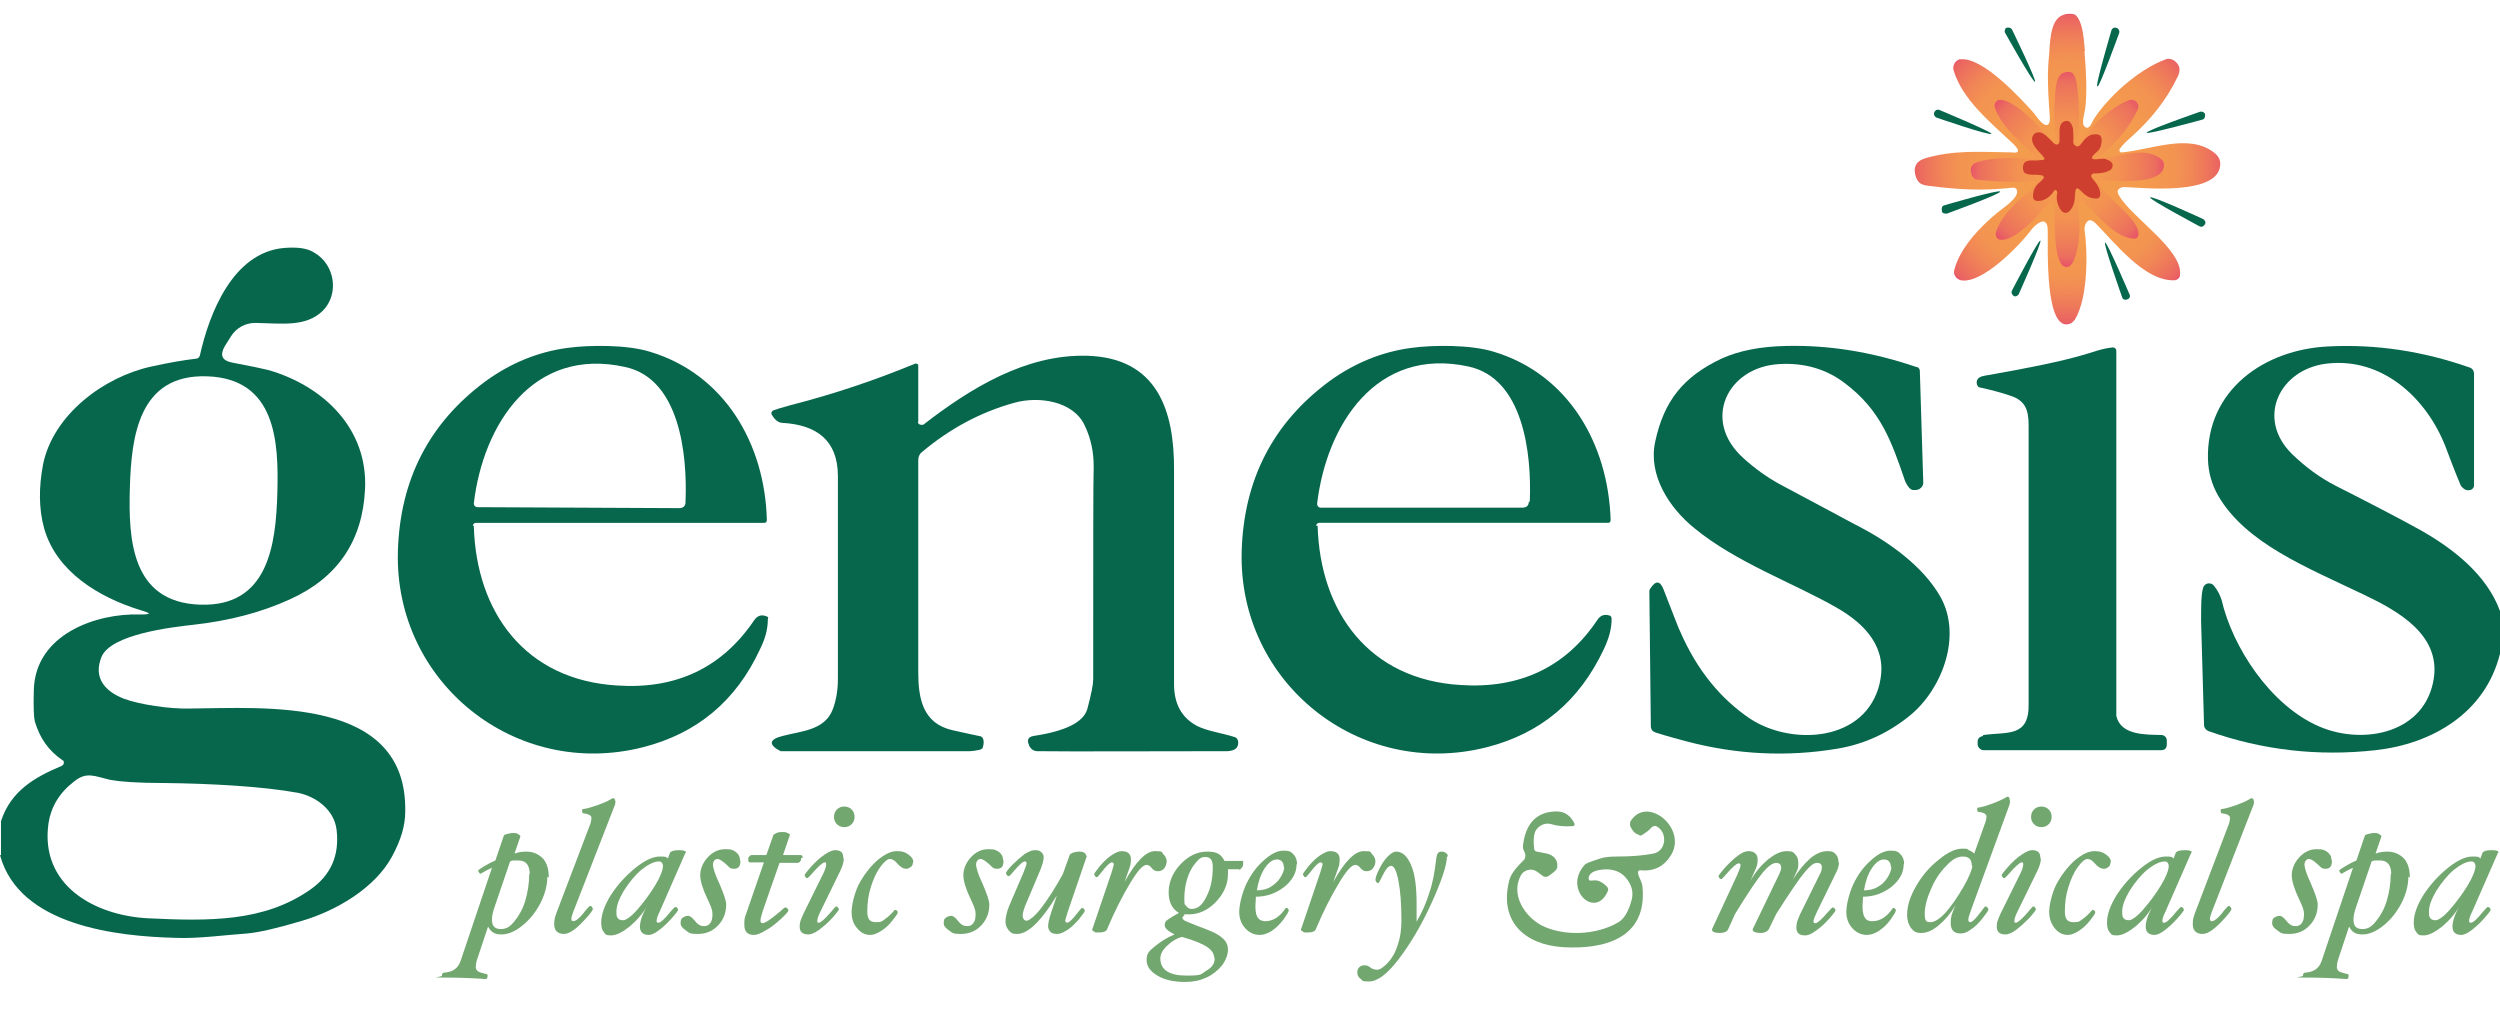 <?xml version="1.0" encoding="UTF-8"?>
<svg id="Layer_2" xmlns="http://www.w3.org/2000/svg" xmlns:xlink="http://www.w3.org/1999/xlink" version="1.1" viewBox="0 0 510.2 209.5">
  <!-- Generator: Adobe Illustrator 29.1.0, SVG Export Plug-In . SVG Version: 2.1.0 Build 142)  -->
  <defs>
    <style>
      .st0 {
        fill: #72a770;
      }

      .st1 {
        fill: url(#radial-gradient);
      }

      .st2 {
        fill: #06674c;
      }

      .st3 {
        isolation: isolate;
      }

      .st4 {
        fill: url(#radial-gradient1);
      }

      .st5 {
        fill: #ce3f2f;
      }
    </style>
    <radialGradient id="radial-gradient" cx="422" cy="1322.5" fx="422" fy="1322.5" r="31.4" gradientTransform="translate(0 -1288)" gradientUnits="userSpaceOnUse">
      <stop offset="0" stop-color="#f59d4e"/>
      <stop offset=".5" stop-color="#f49b4e"/>
      <stop offset=".7" stop-color="#f39451"/>
      <stop offset=".8" stop-color="#f18855"/>
      <stop offset=".9" stop-color="#ee775b"/>
      <stop offset="1" stop-color="#ea6163"/>
      <stop offset="1" stop-color="#e85468"/>
    </radialGradient>
    <radialGradient id="radial-gradient1" cx="421.9" cy="1322.5" fx="421.9" fy="1322.5" r="19.8" gradientTransform="translate(0 -1288)" gradientUnits="userSpaceOnUse">
      <stop offset="0" stop-color="#f59d4e"/>
      <stop offset=".3" stop-color="#f49a4e"/>
      <stop offset=".5" stop-color="#f39251"/>
      <stop offset=".7" stop-color="#f08356"/>
      <stop offset=".9" stop-color="#ec6f5e"/>
      <stop offset="1" stop-color="#e85567"/>
      <stop offset="1" stop-color="#e85468"/>
    </radialGradient>
  </defs>
  <g id="Layer_1-2">
    <path class="st2" d="M.2,174.5v-6.9c2-6.2,6.9-9,12.4-11.3.4-.2.5-.6.4-.9,0-.1-.1-.2-.3-.3-2.8-1.9-4.6-4.5-5.6-7.9-.2-.8-.3-2.9-.2-6.4.3-11.4,12.8-15.7,21.7-15.4,2.3,0,2.4-.2,0-.9-8.4-2.6-17.1-7.8-19.6-16.7-1.1-4-1.1-8.4-.2-13.1,2.1-10.1,12.4-17.8,22.1-19.9,3.6-.8,6.6-1.3,9.1-1.6.4,0,.7-.3.8-.7,1.9-8.5,6.7-21,17.2-21.9,2.6-.2,4.7,0,6.2,1,4.1,2.4,5.1,8.3,1.7,11.8-3.5,3.4-8.3,2.6-13.8,2.5-2,0-3.9,1-5,2.8l-1.2,1.9c-1.1,1.9-.6,3,1.5,3.4,3.7.7,6.1,1.2,7.3,1.5,11.2,3.2,20.4,11.9,19.8,24.3-.5,10.6-5.6,18.1-15.3,22.5-5.9,2.7-12.5,4.4-19.7,5.2-4.4.5-16.9,1.9-18.8,6.6-1.7,4.2.7,7,4.6,8.5,3.2,1.2,9.4,2.1,13.3,2,15.4-.1,44.6-2.6,44.1,21.1,0,2.8-.9,5.8-2.7,9.1-3.5,6.5-11.5,11.1-18.3,13.1-5.3,1.6-9,2.4-11.2,2.6-4.4.3-10.2,1.1-14.6.9-11.9-.3-32-2.4-35.9-16.9h.2ZM26.5,99.6c-.3,10.5.3,23.3,14.3,23.8s15.5-12.3,15.8-22.8-.3-23.3-14.3-23.8-15.5,12.3-15.8,22.8ZM22.7,159.2c-3.5-.8-5-1.8-7.6.3-3,2.3-4.7,5.2-5.2,8.5-1.8,12.6,9.3,18.8,20.2,19.4,12.5.6,23.8.8,33.3-5.9,4.1-2.9,5.9-6.9,5.3-12.1-.5-4.3-4.4-6.9-7.9-7.6-7-1.3-17.8-1.9-27.3-2-5.6,0-9.1-.3-10.7-.6h-.1Z"/>
    <path class="st2" d="M383.6,139.4c1.7-7.2-3-12.1-8.8-15.4-8.7-5-20.5-9.2-29-16.2-5.2-4.2-9.5-10.9-8-17.7,1.8-8.3,5.7-13.2,13.5-16.9,3.5-1.6,7.9-2.5,13.3-2.6,8.6-.2,17.4,1.2,26.5,4.3.4,0,.7.4.7.8l.7,22.8c0,.8-.7,1.5-1.6,1.5s-.4,0-.6,0c-.6-.2-1.1-.9-1.5-1.8-2.8-8.2-5-14.5-12.3-20-3.8-2.9-8.3-4.2-13.4-3.9-10.6.6-15.9,11.5-7.3,19.2,2.3,2.1,4.7,3.8,7.2,5.2,10.9,5.8,16.4,8.8,16.5,8.8,6.1,3.2,13,8.1,16.5,14.3,4.5,8,.3,18.9-6.2,24.2-4.4,3.6-9.4,5.9-14.9,6.8-10.2,1.7-20.5,1.2-30.7-1.5-1.4-.4-3.5-.9-6.3-1.8-.6-.2-1-.6-1-1.3l-.3-27.4c0-.2,0-.5.2-.7,1.1-1.7,2-1.6,2.7.2,2.1,5.4,3.2,8.3,3.4,8.6,3.4,7.8,8.2,13.7,14.3,17.8,8.4,5.5,23.5,4.8,26.4-7.2h0q0-.1,0-.1Z"/>
    <path class="st2" d="M510.2,124.8v8.6c-3,12.1-13.8,18.4-25.4,19.7-11.7,1.3-23.1,0-34.1-3.9-.5-.2-.9-.7-.9-1.2-.2-6.5-.4-13.6-.6-21.2,0-3.1,0-5.4.4-6.8.2-.7.9-1.1,1.5-.9.3,0,.5.2.7.4.8,1,1.3,2,1.6,3,2.2,9.5,9.9,21.5,20,25.8,8.9,3.8,21.6,1.4,23.3-9.9,1.3-8.9-7.3-13.7-14.2-17-11.9-5.7-24.1-10.5-29.8-20.2-1.3-2.3-2-4.7-2.1-7.4-.4-14.2,11.5-22.5,24.6-23.1,9.8-.5,19.4,1,28.8,4.3.6.2.9.7.9,1.3v22.8c0,.3-.2.6-.5.8-.9.4-1.6,0-2.2-.8-.1-.2-1.2-2.8-3.1-7.9-3.9-10-12.9-18.3-24.2-17-9.7,1.1-14.6,11.2-7.1,18.5,2.8,2.7,5.7,4.8,8.8,6.4,6.9,3.5,12.7,6.5,17.4,9.1,6.7,3.8,13.5,9.1,16.2,16.5h0Z"/>
    <path class="st2" d="M268.9,107.3c.5,17.6,10.5,31.4,29.2,32.5,12.1.8,21.5-3.7,27.9-13.3.6-.9,1.4-1.2,2.4-.9.3,0,.5.3.5.7,0,2.1-.6,4.1-1.6,6.2-5,10.6-12.9,17.2-23.9,20-26,6.6-50.7-13.2-50-39.9.4-14.7,6.4-26.3,17.9-34.8,5.1-3.7,10.7-6,16.7-6.8,4.4-.6,12.1-.7,16.9.8,15.2,4.6,23.3,18.8,23.8,34.3,0,.4-.2.6-.5.6h-59c-.3,0-.6.3-.6.6h.3ZM312.2,102.3c.4-9.7-1.3-25.1-12.5-27.5-18.8-4.1-29,11.9-30.9,28,0,.4.2.7.6.8h41.3c.8,0,1.3-.4,1.3-1.2h.2Z"/>
    <path class="st2" d="M96.7,107.4c.5,17.6,10.5,31.4,29.3,32.5,12.1.8,21.4-3.7,27.9-13.3.6-.9,1.4-1.2,2.3-.9s.5.3.5.7c0,2.1-.6,4.1-1.6,6.1-4.9,10.6-12.9,17.2-23.9,20-26,6.6-50.7-13.2-50-39.9.4-14.7,6.4-26.3,17.9-34.8,5.1-3.7,10.7-6,16.7-6.8,4.4-.6,12.1-.7,16.9.8,15.2,4.6,23.4,18.8,23.8,34.3,0,.4-.2.6-.5.6h-58.9c-.3,0-.6.3-.6.6h.2ZM139.9,102.4c.4-9.7-1.2-25.1-12.3-27.5-18.8-4.2-29,11.7-30.9,27.8,0,.4.2.7.6.8h0l41.3.2c.8,0,1.3-.4,1.3-1.2h0Z"/>
    <path class="st2" d="M404.8,150c4.8-.7,9.4.6,9.2-6.5v-56.7c0-3-.6-5-3.6-6-2-.7-4-1.2-6.2-1.7-.5,0-.8-.5-.8-1,0-.8.5-1.2,1.5-1.4,9.2-1.6,15.9-3,20-4.2,1.9-.5,4-1.4,6.3-1.6.4,0,.7.3.7.7h0v74.5c.9,4,6,3.8,9.2,3.9.6,0,1.1.5,1.1,1.1v.8c0,.8-.4,1.2-1.2,1.2h-36.1c-.7,0-1.2-.5-1.3-1.1v-.8c.1-.6.5-.9,1.1-1v-.2h.1,0Z"/>
    <path class="st2" d="M187.3,86c0,.4.3.7.7.7h.4c9.8-7.6,21-14.4,33.4-14.1,14.4.4,17.9,11.2,17.8,23.5v43.5c0,4,1.5,6.8,4.6,8.5,2.1,1.1,5.2,1.5,7.7,2.3.5.1.8.6.8,1.1,0,1.2-.7,1.7-2.2,1.8-17.9,0-30.9.1-38.8,0-.8,0-1.4-.5-1.7-1.2,0-.1,0-.2-.1-.3-.3-.9,0-1.4,1-1.6,6.6-1,10.2-2.8,11-5.5.8-3,1.2-5,1.2-6,0-26.4,0-40.9.1-43.5,0-2.8-.5-5.6-1.8-8.3-2.3-5.1-9.5-6.1-14.4-4.7-6.9,1.9-13.2,5.3-18.9,10.1-.5.4-.7,1-.7,1.6v43.3c0,5.3.9,10.4,6.9,11.8,3.1.7,5,1.1,5.5,1.2.4,0,.7.3.8.5.2.5.2,1.1,0,1.7,0,.3-.3.5-.6.6-.9.2-1.6.3-2,.3h-38.7c-2.5-1.3-2.4-2.4.4-3.1,3.7-1,8.5-1.1,10.2-5.3.7-1.8,1.1-3.9,1.1-6.4v-41.3c0-7.4-4.4-10.5-11.3-10.9-.8,0-1.6-.6-2.2-1.7-.2-.3,0-.6.2-.8.5-.2,1.7-.6,3.6-1.1,9-2.3,17.5-5.2,25.5-8.5.2,0,.5,0,.6.3v11.8-.2h-.1Z"/>
    <g>
      <path class="st0" d="M325,179.7c1.1-.2,2,.3,3,1.3.2.3.3.6.1.9-2.5,5.8-9.2-.4-4.7-5.4.2-.3,1.3-.7,3.2-1.3.9-.3,2-.4,3.4-.4,2.9,0,5.4-.2,7.4-.6,2.7-.5,3-4.4.6-5.6-.3-.1-.6,0-.9.2-.6.7-1.2,1.1-1.8,1.5s-.6.2-1,0c-.7-.2-1.2-.8-1.6-1.7-.1-.3,0-.7,0-.9,3.3-5.5,11.4,1.1,8.5,6.5-1.4,2.5-3.5,3.7-6.4,3.4-.4,0-.6.2-.5.6.1.9.8,1.6.9,2.8,1,10.5-7.8,12.8-16.2,12.3-7.9-.5-13.1-5.3-11-13.6.4-1.6,1.8-3,3-4.2.2-.2.3-.6.3-.9s-.1-.5-.3-1c-.2-.4-.2-.7-.2-.9.4-3.9,2.1-6.2,5-6.9,2.5-.5,4.2-.2,5.5,2.2.1.2,0,.5-.2.6h-.2c-1.5.1-3,0-4.3-.4s-2.7.3-3.3,1.5c-.3.8-.4,1.9-.2,3.5,0,.4.3.6.6.6l2,.4c1.4.3,2.3,1.4,2.1,2.7,0,.1,0,.3-.1.4-.1.3-.7.8-1.7,1.5-.4.2-.8.2-1.1,0l-1.2-.9c-1-.7-2.3-.5-3.1.4,0,0-.1.2-.2.3-2.2,4,.8,8.5,4.3,10.3,4.4,2.2,11.1,2,15.6-.7,1.2-.7,2.1-2.3,2.7-4.6.4-1.6,0-3.1-1.3-4.6-1.3-1.4-3.2-1.9-5.6-1.4-1.2.3-1.8.8-1.9,1.6,0,.4.2.6.6.5h.2Z"/>
      <g class="st3">
        <g class="st3">
          <g class="st3">
            <g class="st3">
              <path class="st0" d="M111.7,178.9c0,1.8-.5,3.6-1.4,5.4-1,1.9-2.2,3.4-3.7,4.6-1.5,1.2-2.9,1.8-4.3,1.8s-2.1-.5-2.7-1.6l-2.3,6.9c-.1.4-.2.9-.2,1.3s.1.6.4.9c.3.2.9.4,1.8.6.1,0,.2,0,.2.3,0,.5-.1.7-.4.7-2.8-.2-5.7-.3-8.7-.3s-.2-.1-.2-.4,0-.3.1-.4c0-.1.2-.2.3-.2,1.8-.1,2.9-.9,3.4-2.4l6.4-19c-.7.3-1.5.7-2.3,1.2h0c-.1,0-.2,0-.3-.2-.1-.1-.2-.3-.2-.4s.1-.2.4-.4c.3-.2.5-.3.8-.5.8-.5,1.6-.9,2.3-1.2l1.7-5c0-.2.3-.3.7-.4s.8-.2,1.2-.2.7,0,1,.2.5.3.5.5l-1.2,3.5c.8-.3,1.6-.4,2.4-.4,1.4,0,2.5.5,3.4,1.4.8.9,1.2,2.2,1.2,3.9ZM108.1,178.4c0-1.9-.8-2.8-2.3-2.8s-1.2,0-1.7.2l-3.1,9.1c-.4,1.1-.6,2-.6,2.8,0,1.3.6,1.9,1.8,1.9s1.9-.5,2.8-1.6,1.7-2.5,2.2-4.2.8-3.5.8-5.4Z"/>
              <path class="st0" d="M125.6,163.5c0,.2,0,.6-.2,1l-8.1,20.8c-.5,1.2-.7,2-.7,2.1,0,.4.1.6.4.6.5,0,1.4-.7,2.5-2.2.5-.6.8-.9.9-.9.2,0,.3,0,.4.2s.2.3.2.4c0,.2-.4.8-1.3,1.8-.9,1-1.7,1.8-2.5,2.4-.8.6-1.5.9-2.1.9-1.3,0-2-.7-2-2s.2-1.4.5-2.4l6.7-17.6c.3-.7.4-1.3.4-1.7s-.5-.8-1.6-.9c-.2,0-.3-.2-.3-.5s0-.4.3-.4c.8-.1,1.7-.4,2.9-.8,1.1-.4,2-.8,2.5-1.1.3-.2.5-.3.6-.3.2,0,.4.1.4.4Z"/>
              <path class="st0" d="M139.9,174l-5.3,12.1c-.4.8-.6,1.4-.6,1.8s.1.4.4.4c.4,0,1.2-.7,2.4-2.2.6-.7.9-1,1-1,.1,0,.3,0,.4.2.1.1.2.3.2.4s-.5.8-1.4,1.8c-.9,1-1.8,1.8-2.6,2.4-.8.6-1.5.9-2,.9-1.2,0-1.8-.6-1.8-1.7s.5-2.6,1.6-4.5c-.9,1.7-2.1,3.1-3.6,4.4-1.5,1.2-2.8,1.9-3.9,1.9s-1.1-.2-1.5-.7c-.4-.5-.5-1.1-.5-2,0-1.6.7-3.5,2-5.6,1.4-2.1,3-3.9,5-5.5,2-1.6,3.6-2.3,5-2.3s1.2.1,1.6.4l.4-1.1c.2-.4.8-.6,1.9-.6s1.4.2,1.4.5h0ZM135.3,176.9c0-.7-.3-1.1-.8-1.1-1,0-2.2.6-3.6,1.7-1.4,1.2-2.5,2.6-3.6,4.3-1,1.7-1.5,3.1-1.5,4.2s.1,1.1.3,1.4c.2.3.6.4,1.1.4s1.6-.7,2.9-2.2,2.5-3.1,3.6-4.9c1.1-1.8,1.6-3.2,1.6-4Z"/>
              <path class="st0" d="M151.1,175.7c0,1.1-.4,1.6-1.3,1.6s-.9-.3-1.7-1c-.7-.6-1.3-1-1.6-1s-.6.1-.7.3c-.2.2-.3.5-.3.8,0,.7.4,2,1.3,3.9.9,2.1,1.4,3.5,1.4,4.3,0,1.6-.5,3-1.6,4.2-1.1,1.2-2.5,1.8-4.2,1.8s-1.7-.2-2.4-.7c-.7-.5-1.1-.9-1.1-1.5s.1-.9.4-1.1.7-.4,1.1-.4.8.3,1.3.9c.4.5.8.9,1.1,1,.3.2.6.2,1,.2s.9-.2,1.2-.7c.3-.4.4-1,.4-1.8s-.3-1.5-1-3c-1-2.1-1.5-3.7-1.5-4.9s.5-2.5,1.5-3.6c1-1.1,2.2-1.7,3.6-1.7s1.6.2,2.2.6c.5.4.8.9.8,1.5Z"/>
              <path class="st0" d="M163.5,175.1c0,.2,0,.5-.2.7-.2.2-.3.3-.5.3h-3.7c0-.1-3.5,10-3.5,10-.2.8-.4,1.3-.4,1.7s.1.6.4.6c.6,0,1.7-.8,3.5-2.3.7-.6,1-.9,1.1-.9.2,0,.3,0,.5.2.1.1.2.3.2.4,0,.2-.5.8-1.6,1.8-1.1,1-2.1,1.8-3.1,2.3-1,.6-1.7.9-2.3.9-1.4,0-2-.7-2-2.1s.1-1.4.4-2.3l3.6-10.4h-2.8c-.2,0-.4-.1-.4-.5s0-.5.2-.7c.2-.2.3-.3.5-.3h3l1.4-4c0-.2.3-.3.7-.5s.8-.2,1.2-.2.7,0,1,.2c.3.1.5.2.5.4h0c0,0-1.4,4.1-1.4,4.1h3.6c.3,0,.4.2.4.6Z"/>
              <path class="st0" d="M172.2,175.2c0,.8-.3,1.7-.8,2.7l-4,8.2c-.4.8-.6,1.4-.6,1.8s0,.4.3.4c.4,0,1.2-.7,2.5-2.2.6-.7.9-1.1,1-1.1.2,0,.3,0,.4.2.1.1.2.3.2.4s-.5.8-1.4,1.8-1.9,1.8-2.7,2.4c-.8.6-1.6.9-2.1.9-1.2,0-1.8-.5-1.8-1.6s.3-1.5.8-2.7l4-8.1c.4-.8.6-1.5.6-1.9s-.1-.4-.3-.4c-.4,0-1.3.8-2.6,2.3-.5.6-.9.9-.9.9-.2,0-.3,0-.4-.2-.1-.1-.2-.3-.2-.4s.5-.8,1.4-1.8c.9-1,1.8-1.8,2.7-2.4.9-.6,1.6-.9,2.1-.9,1.2,0,1.7.5,1.7,1.6ZM174.4,166.7c0,.6-.2,1.1-.6,1.5-.4.4-.9.6-1.5.6s-1.1-.2-1.5-.6c-.4-.4-.6-.9-.6-1.5s.2-1.1.6-1.5c.4-.4.9-.6,1.5-.6s1.1.2,1.5.6c.4.4.6.9.6,1.5Z"/>
              <path class="st0" d="M186.3,176c0,.4-.1.7-.4.9s-.5.4-.9.4c-.7,0-1.3-.4-1.9-1.1-.5-.6-1-.9-1.5-.9s-1.2.6-2,1.7c-.8,1.1-1.4,2.5-1.9,4.1s-.7,3.2-.7,4.9.6,2.2,1.8,2.2,1.2-.2,1.9-.7c.7-.5,1.3-1.1,1.9-1.8h.1c0,0,.2,0,.3.1.1.1.2.2.2.4,0,.3-.4.8-1.1,1.7-.7.9-1.5,1.6-2.3,2.1-.8.5-1.5.8-2.2.8-1.1,0-2-.5-2.7-1.4-.8-.9-1.1-2-1.1-3.3s.5-3.6,1.4-5.5c1-1.9,2.2-3.5,3.7-4.9,1.5-1.3,2.9-2,4.1-2s1.7.2,2.4.7c.7.5,1,1,1,1.6Z"/>
              <path class="st0" d="M204.8,175.7c0,1.1-.4,1.6-1.3,1.6s-.9-.3-1.7-1c-.7-.6-1.3-1-1.6-1s-.6.1-.7.3c-.2.2-.3.5-.3.8,0,.7.4,2,1.3,3.9.9,2.1,1.4,3.5,1.4,4.3,0,1.6-.5,3-1.6,4.2-1.1,1.2-2.5,1.8-4.2,1.8s-1.7-.2-2.4-.7c-.7-.5-1.1-.9-1.1-1.5s.1-.9.4-1.1.7-.4,1.1-.4.8.3,1.3.9c.4.5.8.9,1.1,1,.3.2.6.2,1,.2s.9-.2,1.2-.7c.3-.4.4-1,.4-1.8s-.3-1.5-1-3c-1-2.1-1.5-3.7-1.5-4.9s.5-2.5,1.5-3.6c1-1.1,2.2-1.7,3.6-1.7s1.6.2,2.2.6c.5.4.8.9.8,1.5Z"/>
              <path class="st0" d="M221.8,174.7l-3.9,11.4c-.3,1-.5,1.6-.5,1.8s.1.4.4.4c.4,0,1.1-.7,2.1-2,.5-.6.8-1,.9-1,.2,0,.3,0,.4.2.1.1.2.3.2.4s-.4.7-1.2,1.7c-.8.9-1.6,1.7-2.4,2.2s-1.4.8-2,.8-1.1-.1-1.4-.4c-.3-.3-.5-.7-.5-1.2s.2-1.5.6-2.7l1.2-3.6c-1.5,2.5-2.9,4.4-4.3,5.8-1.4,1.4-2.7,2.1-3.8,2.1s-1.2-.2-1.7-.7c-.4-.5-.7-1-.7-1.8s.2-1.8.7-3.1l3-7c.4-1,.6-1.6.6-1.8s-.1-.4-.3-.4c-.5,0-1.2.7-2.4,2.1-.5.6-.8.9-.9.9-.1,0-.3,0-.4-.2s-.2-.3-.2-.4c0-.2.4-.8,1.3-1.7.9-.9,1.7-1.6,2.5-2.2.8-.5,1.5-.8,2.1-.8s1,.1,1.3.4c.3.3.5.6.5,1,0,.7-.3,1.7-.8,2.9l-3,7.1c-.3.8-.5,1.5-.5,2s.3,1,.8,1,1.7-.9,3-2.6c1.3-1.7,2.8-4,4.4-6.9l1.4-3.9c0-.2.3-.3.7-.5.4-.1.8-.2,1.2-.2s.7,0,1,.2c.3.1.4.3.4.5Z"/>
              <path class="st0" d="M238.1,175.7c0,.6-.2,1.1-.5,1.5-.3.4-.8.6-1.3.6s-.9-.2-1.3-.7c-.3-.4-.7-.6-1-.6-.8,0-1.9,1.3-3.4,3.8-1.5,2.5-3.1,5.6-4.7,9.4-.2.4-.7.6-1.7.6s-.6,0-.9-.2c-.3-.1-.4-.2-.4-.4h0c0,0,3.9-11.5,3.9-11.5.3-1,.5-1.6.5-1.8s-.1-.4-.4-.4c-.4,0-1.1.7-2.1,2-.5.6-.8,1-.9,1-.2,0-.3,0-.4-.2-.1-.1-.2-.3-.2-.4s.4-.7,1.2-1.7c.8-.9,1.6-1.7,2.4-2.2.8-.5,1.4-.8,2-.8,1.3,0,1.9.6,1.9,1.7s-.2,1.5-.6,2.6l-.7,2c2.3-4.2,4.4-6.3,6.2-6.3s1.3.2,1.7.6c.4.4.7.9.7,1.5Z"/>
              <path class="st0" d="M253,177.4h-2.4c0,.4,0,.7,0,1,0,2-.8,3.9-2.4,5.6-1.6,1.7-3.5,2.6-5.5,2.6s-.8,0-1,.2-.4.3-.4.5.2.4.5.6c.4.2,1.2.5,2.4,1,2.5.9,4.2,1.6,5.1,2.4.9.7,1.3,1.5,1.3,2.5s-.4,2.1-1.2,3.2c-.8,1-1.9,1.9-3.2,2.5-1.3.6-2.7.9-4.3.9-2.3,0-4.2-.4-5.7-1.3s-2.2-1.9-2.2-3.2.5-1.8,1.6-2.7,2.4-1.8,4.1-2.5c-1.4-.7-2-1.3-2-1.9s.2-.8.6-1.1,1.2-.8,2.3-1.4c-1.4-.8-2.1-2.2-2.1-4.2s.8-4,2.4-5.7c1.6-1.7,3.4-2.6,5.5-2.6s2.8.6,3.5,1.9h3.6c.2-.1.2,0,.2.4s0,.7-.3,1-.4.5-.5.5ZM247.8,195.5c0-.8-.5-1.6-1.4-2.2-1-.7-2.7-1.4-5.2-2.1-1.1.3-2.1.9-3,1.8-1,.9-1.4,1.8-1.4,2.6,0,2.3,1.8,3.5,5.3,3.5s2.9-.3,4.1-1,1.7-1.5,1.7-2.6ZM247.5,176.9c0-1.4-.5-2-1.5-2s-1.3.4-2,1.2c-.7.8-1.3,1.9-1.7,3.2-.4,1.3-.6,2.6-.6,4.1s.1,1.1.4,1.5c.3.4.6.6,1.1.6,1.2,0,2.2-.8,3-2.5.9-1.7,1.3-3.7,1.3-6Z"/>
              <path class="st0" d="M264.6,176.4c0,1.7-.8,3.2-2.5,4.6-1.7,1.3-3.6,2-5.8,2,0,.7-.1,1.4-.1,2,0,1.1.2,1.9.5,2.3s.8.7,1.5.7c1.6,0,3-.9,4.2-2.7h.1c0,0,.2,0,.3.1s.2.2.2.4c0,.3-.4.9-1.1,1.9-.8,1-1.5,1.7-2.4,2.3-.8.5-1.6.8-2.4.8-1.2,0-2.2-.5-3-1.4-.8-.9-1.2-2-1.2-3.3s.5-3.6,1.4-5.6c.9-1.9,2.1-3.6,3.6-4.9,1.4-1.3,2.8-2,4-2s1.6.2,2.1.8c.5.5.7,1.2.7,2ZM262,177c0-1-.5-1.6-1.4-1.6s-1.7.6-2.5,1.8c-.8,1.2-1.3,2.7-1.6,4.5,1,0,2-.2,2.8-.7s1.5-1.1,2-1.9.8-1.6.8-2.2Z"/>
            </g>
          </g>
          <g class="st3">
            <g class="st3">
              <path class="st0" d="M280.7,175.7c0,.6-.2,1.1-.5,1.5-.3.4-.8.6-1.3.6s-.9-.2-1.3-.7c-.3-.4-.7-.6-1-.6-.8,0-1.9,1.3-3.4,3.8-1.5,2.5-3.1,5.6-4.7,9.4-.2.4-.7.6-1.7.6s-.6,0-.9-.2c-.3-.1-.4-.2-.4-.4h0c0,0,3.9-11.5,3.9-11.5.3-1,.5-1.6.5-1.8s-.1-.4-.4-.4c-.4,0-1.1.7-2.1,2-.5.6-.8,1-.9,1-.2,0-.3,0-.4-.2-.1-.1-.2-.3-.2-.4s.4-.7,1.2-1.7c.8-.9,1.6-1.7,2.4-2.2.8-.5,1.4-.8,2-.8,1.3,0,1.9.6,1.9,1.7s-.2,1.5-.6,2.6l-.7,2c2.3-4.2,4.4-6.3,6.2-6.3s1.3.2,1.7.6c.4.4.7.9.7,1.5Z"/>
            </g>
          </g>
          <g class="st3">
            <g class="st3">
              <path class="st0" d="M295.3,174.7c0,1.8-1.1,5.1-3.2,9.7-2.1,4.6-4.4,8.4-6.7,11.4s-4.3,4.5-6,4.5-1.2-.2-1.7-.5c-.5-.4-.7-.8-.7-1.3s.1-.8.4-1.1c.3-.3.7-.4,1.1-.4s.7.1,1.1.4c.5.4,1,.5,1.5.5s1.3-.5,2.2-1.5c.9-1,1.6-2.3,2-3.7.5-1.5.7-3.1.7-4.9,0-3.3-.2-5.9-.6-8s-.9-3.1-1.5-3.1-1.2.8-2,2.5c-.3.6-.5,1-.6,1-.2,0-.3,0-.4-.2-.1-.1-.2-.3-.2-.4,0-.5.3-1.3.8-2.3.5-1,1.1-1.9,1.7-2.5.6-.6,1.2-1,1.7-1,1.3,0,2.3.9,3.1,2.8s1.1,4.5,1.1,8,0,2.6,0,3.5c1.1-1.9,2-3.9,2.6-5.9.7-2,1.1-4.3,1.4-6.9.1-1,.4-1.5,1-1.5s.7.1,1,.3c.3.2.4.5.4.8Z"/>
              <path class="st0" d="M375.3,176c0,.6-.2,1.3-.5,1.9l-4,8.2c-.4.9-.7,1.5-.7,1.9s.1.4.4.4c.4,0,1.2-.7,2.4-2.1.7-.8,1-1.1,1.1-1.1.2,0,.3,0,.4.2.1.1.2.3.2.4s-.5.8-1.4,1.8-1.8,1.8-2.7,2.4c-.8.6-1.5.9-2.1.9-1.2,0-1.8-.5-1.8-1.6s.3-1.6.8-2.8l4-8.1c.3-.5.4-1,.4-1.4,0-.6-.3-.9-1-.9s-1.4.6-2.5,1.9-3,4.1-5.8,8.5l-1.5,3.1c-.3.5-.9.8-1.7.8s-1.6-.2-1.6-.6,0-.1,0-.2l5.4-11.2c.2-.5.4-.9.4-1.3,0-.6-.3-1-1-1s-1.6.6-2.7,1.9c-1.1,1.3-3,4.1-5.7,8.5l-1.4,3.1c-.2.5-.8.8-1.7.8s-1.6-.2-1.6-.6,0-.1,0-.2l5.2-11.2c.4-.9.6-1.5.6-1.8s-.1-.4-.4-.4c-.4,0-1.3.8-2.6,2.3-.5.6-.8.9-.9.9-.2,0-.3,0-.4-.2s-.2-.3-.2-.4.5-.8,1.4-1.8,1.8-1.8,2.6-2.4c.8-.6,1.5-.9,2.1-.9,1.2,0,1.9.6,1.9,1.7s-.2,1.5-.7,2.6l-.8,1.8c1-1.8,2.2-3.2,3.6-4.4,1.4-1.1,2.6-1.7,3.8-1.7s1.4.2,1.8.7c.4.4.6,1,.6,1.8s-.1,1.2-.4,1.8l-.7,1.5c1.1-1.8,2.3-3.2,3.5-4.3,1.2-1,2.4-1.5,3.5-1.5s1.3.2,1.7.6c.4.4.6,1,.6,1.7Z"/>
              <path class="st0" d="M388.5,176.4c0,1.7-.8,3.2-2.5,4.6-1.7,1.3-3.6,2-5.8,2,0,.7-.1,1.4-.1,2,0,1.1.2,1.9.5,2.3.3.5.8.7,1.5.7,1.6,0,3-.9,4.2-2.7h.1c0,0,.2,0,.3.1s.2.2.2.4c0,.3-.4.9-1.1,1.9s-1.5,1.7-2.4,2.3c-.8.5-1.6.8-2.4.8-1.2,0-2.2-.5-3-1.4-.8-.9-1.2-2-1.2-3.3s.5-3.6,1.4-5.6c.9-1.9,2.1-3.6,3.6-4.9,1.4-1.3,2.8-2,4-2s1.6.2,2.1.8c.5.5.7,1.2.7,2ZM385.9,177c0-1-.5-1.6-1.4-1.6s-1.7.6-2.5,1.8c-.8,1.2-1.3,2.7-1.6,4.5,1,0,2-.2,2.8-.7.8-.4,1.5-1.1,2-1.9s.8-1.6.8-2.2Z"/>
              <path class="st0" d="M410.2,163.5c0,.2,0,.5-.2,1l-7.6,20.8c-.4,1.2-.7,1.9-.7,2.3s.1.6.4.6c.4,0,1.2-.8,2.3-2.3.4-.6.7-.9.7-.9.2,0,.3,0,.5.2.1.1.2.3.2.4,0,.2-.4.8-1.2,1.8-.8,1-1.6,1.8-2.4,2.3-.8.6-1.4.8-2.1.8-1.3,0-2-.7-2-2.1s.3-2.1,1-3.7c-1,1.7-2.1,3-3.4,4.1-1.3,1.1-2.5,1.6-3.6,1.6s-1.5-.3-2.1-1c-.5-.7-.8-1.6-.8-2.7,0-1.8.6-3.7,1.8-5.8,1.2-2.1,2.7-3.9,4.6-5.4,1.8-1.5,3.4-2.3,4.8-2.3s.9,0,1.4.3c.5.2.8.4,1.1.7l2.1-5.9c.3-.7.4-1.3.4-1.7s-.5-.8-1.6-.9c-.2,0-.3-.2-.3-.5s0-.4.3-.4c.8-.1,1.7-.4,2.8-.8,1.1-.4,1.9-.8,2.5-1.1.3-.2.5-.3.6-.3.2,0,.4.1.4.4ZM402.4,176.6c0-1.2-.6-1.8-1.8-1.8s-2.2.6-3.4,1.9c-1.3,1.3-2.3,2.8-3.1,4.7-.8,1.8-1.3,3.5-1.3,5.1s.4,1.7,1.2,1.7,1.9-.7,3.1-2c1.2-1.4,2.4-3.1,3.6-5.2,1.2-2.1,1.8-3.6,1.8-4.3Z"/>
              <path class="st0" d="M416.5,175.2c0,.8-.3,1.7-.8,2.7l-4,8.2c-.4.8-.6,1.4-.6,1.8s0,.4.3.4c.4,0,1.2-.7,2.5-2.2.6-.7.9-1.1,1-1.1.2,0,.3,0,.4.2.1.1.2.3.2.4s-.5.8-1.4,1.8c-1,1-1.9,1.8-2.7,2.4-.8.6-1.6.9-2.1.9-1.2,0-1.8-.5-1.8-1.6s.3-1.5.8-2.7l4-8.1c.4-.8.6-1.5.6-1.9s-.1-.4-.3-.4c-.4,0-1.3.8-2.6,2.3-.5.6-.9.9-.9.9-.2,0-.3,0-.4-.2-.1-.1-.2-.3-.2-.4s.5-.8,1.4-1.8c.9-1,1.8-1.8,2.7-2.4s1.6-.9,2.1-.9c1.2,0,1.7.5,1.7,1.6ZM418.7,166.7c0,.6-.2,1.1-.6,1.5-.4.4-.9.6-1.5.6s-1.1-.2-1.5-.6c-.4-.4-.6-.9-.6-1.5s.2-1.1.6-1.5c.4-.4.9-.6,1.5-.6s1.1.2,1.5.6c.4.4.6.9.6,1.5Z"/>
            </g>
          </g>
          <g class="st3">
            <g class="st3">
              <path class="st0" d="M430.7,176c0,.4-.1.7-.4.9-.2.2-.5.4-.9.4-.7,0-1.3-.4-1.9-1.1-.5-.6-1-.9-1.5-.9s-1.2.6-2,1.7c-.8,1.1-1.4,2.5-1.9,4.1s-.7,3.2-.7,4.9.6,2.2,1.8,2.2,1.2-.2,1.9-.7c.7-.5,1.3-1.1,1.9-1.8h.1c0,0,.2,0,.3.1.1.1.2.2.2.4,0,.3-.4.8-1.1,1.7-.7.9-1.5,1.6-2.3,2.1s-1.5.8-2.2.8c-1.1,0-2-.5-2.7-1.4s-1.1-2-1.1-3.3.5-3.6,1.4-5.5c1-1.9,2.2-3.5,3.7-4.9,1.5-1.3,2.9-2,4.1-2s1.7.2,2.4.7c.7.5,1,1,1,1.6Z"/>
            </g>
          </g>
          <g class="st3">
            <g class="st3">
              <path class="st0" d="M447.2,174l-5.3,12.1c-.4.8-.6,1.4-.6,1.8s.1.4.4.4c.4,0,1.2-.7,2.4-2.2.6-.7.9-1,1-1,.1,0,.3,0,.4.2.1.1.2.3.2.4s-.5.8-1.4,1.8c-.9,1-1.8,1.8-2.6,2.4-.8.6-1.5.9-2,.9-1.2,0-1.8-.6-1.8-1.7s.5-2.6,1.6-4.5c-.9,1.7-2.1,3.1-3.6,4.4-1.5,1.2-2.8,1.9-3.9,1.9s-1.1-.2-1.5-.7c-.4-.5-.5-1.1-.5-2,0-1.6.7-3.5,2-5.6,1.4-2.1,3-3.9,5-5.5,2-1.6,3.6-2.3,5-2.3s1.2.1,1.6.4l.4-1.1c.2-.4.8-.6,1.9-.6s1.4.2,1.4.5h0ZM442.6,176.9c0-.7-.3-1.1-.8-1.1-1,0-2.2.6-3.6,1.7-1.4,1.2-2.5,2.6-3.6,4.3-1,1.7-1.5,3.1-1.5,4.2s.1,1.1.3,1.4c.2.3.6.4,1.1.4s1.6-.7,2.9-2.2,2.5-3.1,3.6-4.9c1.1-1.8,1.6-3.2,1.6-4Z"/>
              <path class="st0" d="M460,163.5c0,.2,0,.6-.2,1l-8.1,20.8c-.5,1.2-.7,2-.7,2.1,0,.4.1.6.4.6.5,0,1.4-.7,2.5-2.2.5-.6.8-.9.9-.9.2,0,.3,0,.4.2s.2.3.2.4c0,.2-.4.8-1.3,1.8-.9,1-1.7,1.8-2.5,2.4-.8.6-1.5.9-2.1.9-1.3,0-2-.7-2-2s.2-1.4.5-2.4l6.7-17.6c.3-.7.4-1.3.4-1.7s-.5-.8-1.6-.9c-.2,0-.3-.2-.3-.5s0-.4.3-.4c.8-.1,1.7-.4,2.9-.8,1.1-.4,2-.8,2.5-1.1.3-.2.5-.3.6-.3.2,0,.4.1.4.4Z"/>
              <path class="st0" d="M475.9,175.7c0,1.1-.4,1.6-1.3,1.6s-.9-.3-1.7-1c-.7-.6-1.3-1-1.6-1s-.6.1-.7.3c-.2.2-.3.5-.3.8,0,.7.4,2,1.3,3.9.9,2.1,1.4,3.5,1.4,4.3,0,1.6-.5,3-1.6,4.2-1.1,1.2-2.5,1.8-4.2,1.8s-1.7-.2-2.4-.7c-.7-.5-1.1-.9-1.1-1.5s.1-.9.4-1.1.7-.4,1.1-.4.8.3,1.3.9c.4.5.8.9,1.1,1,.3.2.6.2,1,.2s.9-.2,1.2-.7c.3-.4.4-1,.4-1.8s-.3-1.5-1-3c-1-2.1-1.5-3.7-1.5-4.9s.5-2.5,1.5-3.6c1-1.1,2.2-1.7,3.6-1.7s1.6.2,2.2.6c.5.4.8.9.8,1.5Z"/>
              <path class="st0" d="M491.5,178.9c0,1.8-.5,3.6-1.4,5.4-1,1.9-2.2,3.4-3.7,4.6-1.5,1.2-2.9,1.8-4.3,1.8s-2.1-.5-2.7-1.6l-2.3,6.9c-.1.4-.2.9-.2,1.3s.1.6.4.9c.3.2.9.4,1.8.6.1,0,.2,0,.2.3,0,.5-.1.7-.4.7-2.8-.2-5.7-.3-8.7-.3s-.2-.1-.2-.4,0-.3.1-.4c0-.1.2-.2.3-.2,1.8-.1,2.9-.9,3.4-2.4l6.4-19c-.7.3-1.5.7-2.3,1.2h0c-.1,0-.2,0-.3-.2-.1-.1-.2-.3-.2-.4s.1-.2.4-.4c.3-.2.5-.3.8-.5.8-.5,1.6-.9,2.3-1.2l1.7-5c0-.2.3-.3.7-.4s.8-.2,1.2-.2.7,0,1,.2.5.3.5.5l-1.2,3.5c.8-.3,1.6-.4,2.4-.4,1.4,0,2.5.5,3.4,1.4.8.9,1.2,2.2,1.2,3.9ZM488,178.4c0-1.9-.8-2.8-2.3-2.8s-1.2,0-1.7.2l-3.1,9.1c-.4,1.1-.6,2-.6,2.8,0,1.3.6,1.9,1.8,1.9s1.9-.5,2.8-1.6,1.7-2.5,2.2-4.2.8-3.5.8-5.4Z"/>
              <path class="st0" d="M509.8,174l-5.3,12.1c-.4.8-.6,1.4-.6,1.8s.1.4.4.4c.4,0,1.2-.7,2.4-2.2.6-.7.9-1,1-1,.1,0,.3,0,.4.2.1.1.2.3.2.4s-.5.8-1.4,1.8c-.9,1-1.8,1.8-2.6,2.4-.8.6-1.5.9-2,.9-1.2,0-1.8-.6-1.8-1.7s.5-2.6,1.6-4.5c-.9,1.7-2.1,3.1-3.6,4.4-1.5,1.2-2.8,1.9-3.9,1.9s-1.1-.2-1.5-.7c-.4-.5-.5-1.1-.5-2,0-1.6.7-3.5,2-5.6,1.4-2.1,3-3.9,5-5.5,2-1.6,3.6-2.3,5-2.3s1.2.1,1.6.4l.4-1.1c.2-.4.8-.6,1.9-.6s1.4.2,1.4.5h0ZM505.2,176.9c0-.7-.3-1.1-.8-1.1-1,0-2.2.6-3.6,1.7-1.4,1.2-2.5,2.6-3.6,4.3-1,1.7-1.5,3.1-1.5,4.2s.1,1.1.3,1.4c.2.3.6.4,1.1.4s1.6-.7,2.9-2.2,2.5-3.1,3.6-4.9c1.1-1.8,1.6-3.2,1.6-4Z"/>
            </g>
          </g>
        </g>
      </g>
    </g>
    <g>
      <path class="st1" d="M425.4,10.5c.4,4.6.5,8.3.2,11.2-.1,1.4-1,3.5-.1,4.2s1.4-.9,1.7-1.4c2.5-4.1,8.8-10.2,14.8-12.4.5-.2,1.1-.1,1.6.2,1.2.8,1.5,1.8.9,3.2-2.5,5.2-5.7,9-9.6,12.5-.8.7-1.8,1.6-2.3,2.4-.2.3,0,.6.2.7h.3c6.1-.6,13.6-3.9,18.7,0,.9.7,1.4,1.5,1.3,2.6-.4,6.3-16.1,4.6-19.1,4.5-.3,0-1.1-.2-1.7.5-.3.3,0,1,.2,1.3,2.6,4.4,13,11,12.4,16.1,0,.6-.6,1.1-1.2,1.1-6.1.2-12.2-7.8-16.2-11.8-.4-.3-1-.7-1.4-.3-.6.5-.7,1.2-.7,1.7.6,4,.9,13.8-2,18.5-.2.2-.4.4-.6.6-5.7,2.9-4.8-16.2-4.9-18.8,0-.8-.1-1.8-.9-1.9-.5,0-1.2.3-2.3,1.5-2.5,3.4-10.2,11.3-14.5,10.5-.9-.2-1.6-1.1-1.4-2h0c1.1-4.5,5.2-8.8,8.7-11.7,1.6-1.3,4.6-3.2,4.1-4.7-.2-.6-.8-.5-.9-.5-6.3.7-11,.4-17.3-.4-1.5-.2-1.9-.7-2.3-1.5-.8-2.1-.2-3.5,1.8-4.1,5.8-1.7,11-1.3,17.6-1.2.5,0,1,.2,1.3-.2s-1-1.6-1.1-1.7c-4.7-4.4-10.2-8.9-12-14.8-.3-1,.3-2,1.2-2.3h.4c4.5-.3,12.1,8,14.7,10.9.5.6,1.9,2.8,2.8,2.5s.4-2.5.4-3.4c-.3-4.3-.4-7.4,0-11.1.2-4,.6-7.3,3-8,.9-.3,1.8-.2,2.3,0,1.5,1.3,1.7,4.3,2,7.4h-.1Z"/>
      <path class="st4" d="M424.1,19.4c.2,2.9.3,5.2.1,7.1,0,.9-.6,2.2,0,2.6s.9-.6,1.1-.9c1.6-2.6,5.5-6.4,9.3-7.8.3-.1.7,0,1,.1.8.5,1,1.1.6,2-1.6,3.3-3.6,5.7-6,7.9-.5.4-1.1,1-1.5,1.5-.1.2,0,.4.1.4h.2c3.8-.4,8.6-2.4,11.8,0,.6.4.9.9.8,1.6-.3,4-10.1,2.9-12,2.9s-.7,0-1.1.3c-.2.2,0,.7.1.8,1.6,2.8,8.2,6.9,7.8,10.1,0,.4-.4.7-.8.7-3.8,0-7.7-4.9-10.2-7.4-.2-.2-.6-.4-.9-.2-.4.3-.4.8-.4,1.1.4,2.5.6,8.7-1.3,11.7-.1,0-.2.2-.4.4-3.6,1.8-3-10.2-3.1-11.8,0-.5,0-1.1-.6-1.2-.3,0-.8.2-1.4,1-1.6,2.1-6.4,7.1-9.1,6.6-.6,0-1-.7-.9-1.3h0c.7-2.8,3.3-5.5,5.5-7.4,1-.8,2.9-2,2.6-3-.1-.4-.5-.3-.6-.3-4,.4-6.9.2-10.9-.2-.9,0-1.2-.4-1.5-1-.5-1.3-.1-2.2,1.1-2.6,3.6-1.1,6.9-.8,11.1-.8s.6,0,.8,0-.6-1-.7-1.1c-3-2.8-6.4-5.6-7.6-9.3-.2-.6.2-1.3.8-1.5h.2c2.8-.2,7.6,5,9.3,6.9.3.4,1.2,1.8,1.8,1.6s.3-1.5.2-2.1c-.2-2.7-.2-4.6,0-7,.1-2.5.4-4.6,1.9-5,.6-.2,1.1-.1,1.5,0,1,.8,1.1,2.7,1.3,4.7h0Z"/>
      <path class="st5" d="M430.6,34.8c.9-.8.6-1.6-.1-2-1.2-.6-1.2-.4-2.6-.3s-1.1-.5-.3-1.2,1.2-1.1,1.3-2.5-.8-1.4-1.4-1.4c-1.4,0-2.2,1.2-2.9,2.1s-1.6,0-1.5-.7,0-1.2,0-2-.3-1.5-.7-1.9-1.2-.2-1.5.1-.6.7-.6,1.9v1.8c0,.9-.6,1-1.2.5-.9-.9-2-2.2-3-2.2s-1.4.8-1.4,1.4.3,1.5,1.8,3,.3,1.2-.4,1.3c-1.2.2-1.6-.2-2.7.3-.6.2-.9,2,0,2.4s1.7.2,2.7.3.9.2,1,.5c0,.2-.3.5-.5.7-1,.8-1.6,1.5-1.7,2.9s.9,1.2,1.3,1.2c.9,0,2.2-.8,2.8-1.8s1,0,.8.5,0,2.2.8,3.2,1.6.4,1.9,0c.9-1.1.9-2,1-3.5s.7-.9,1.1-.5c1.1,1.1,1.9,1.7,3.5,1.6.2,0,.5-.4.5-.6.2-1.5-1.1-2.9-1.6-3.5s-.1-1.1.7-1c0,0,2,0,2.9-.7h0Z"/>
      <path class="st2" d="M394.7,23h0c.2-.5.6-.7,1-.6,0,0,10.8,4.5,10.7,4.9h0c-.2.5-11.2-3.3-11.2-3.3-.4-.2-.6-.6-.5-1h0Z"/>
      <path class="st2" d="M409.5,5.7h0c.4-.2.9,0,1.1.3,0,0,5.1,10.5,4.7,10.7h0c-.4.2-6.1-10-6.1-10-.2-.4,0-.9.3-1.1h0Z"/>
      <path class="st2" d="M396.3,43h0c-.1-.5,0-1,.5-1.1,0,0,11.2-3.3,11.4-2.8h0c.1.5-10.9,4.5-10.9,4.5-.4,0-.9,0-1-.5h0Z"/>
      <path class="st2" d="M411,60.4h0c-.4-.2-.6-.7-.4-1.1,0,0,5.4-10.4,5.8-10.2h0c.4.2-4.4,10.9-4.4,10.9-.2.4-.7.6-1.1.4h.1Z"/>
      <path class="st2" d="M434.1,61.1h0c-.4.2-.9,0-1-.4,0,0-3.9-11-3.5-11.2h0c.4-.2,5,10.6,5,10.6.2.4,0,.9-.5,1Z"/>
      <path class="st2" d="M450,45.7h0c-.2.5-.7.7-1.1.5,0,0-10.3-5.5-10.1-5.9h0c.2-.5,10.8,4.4,10.8,4.4.4.2.6.7.4,1.1h0Z"/>
      <path class="st2" d="M450,23.3h0c.1.5-.1,1-.5,1.1,0,0-11.3,3.1-11.4,2.7h0c-.1-.5,10.9-4.3,10.9-4.3.4-.1.9.1,1,.5Z"/>
      <path class="st2" d="M431.9,5.7h.1c.4.2.6.6.5,1,0,0-4,11-4.4,10.9h-.1c-.4-.2,2.9-11.4,2.9-11.4.1-.4.6-.7,1-.5h0Z"/>
    </g>
  </g>
</svg>